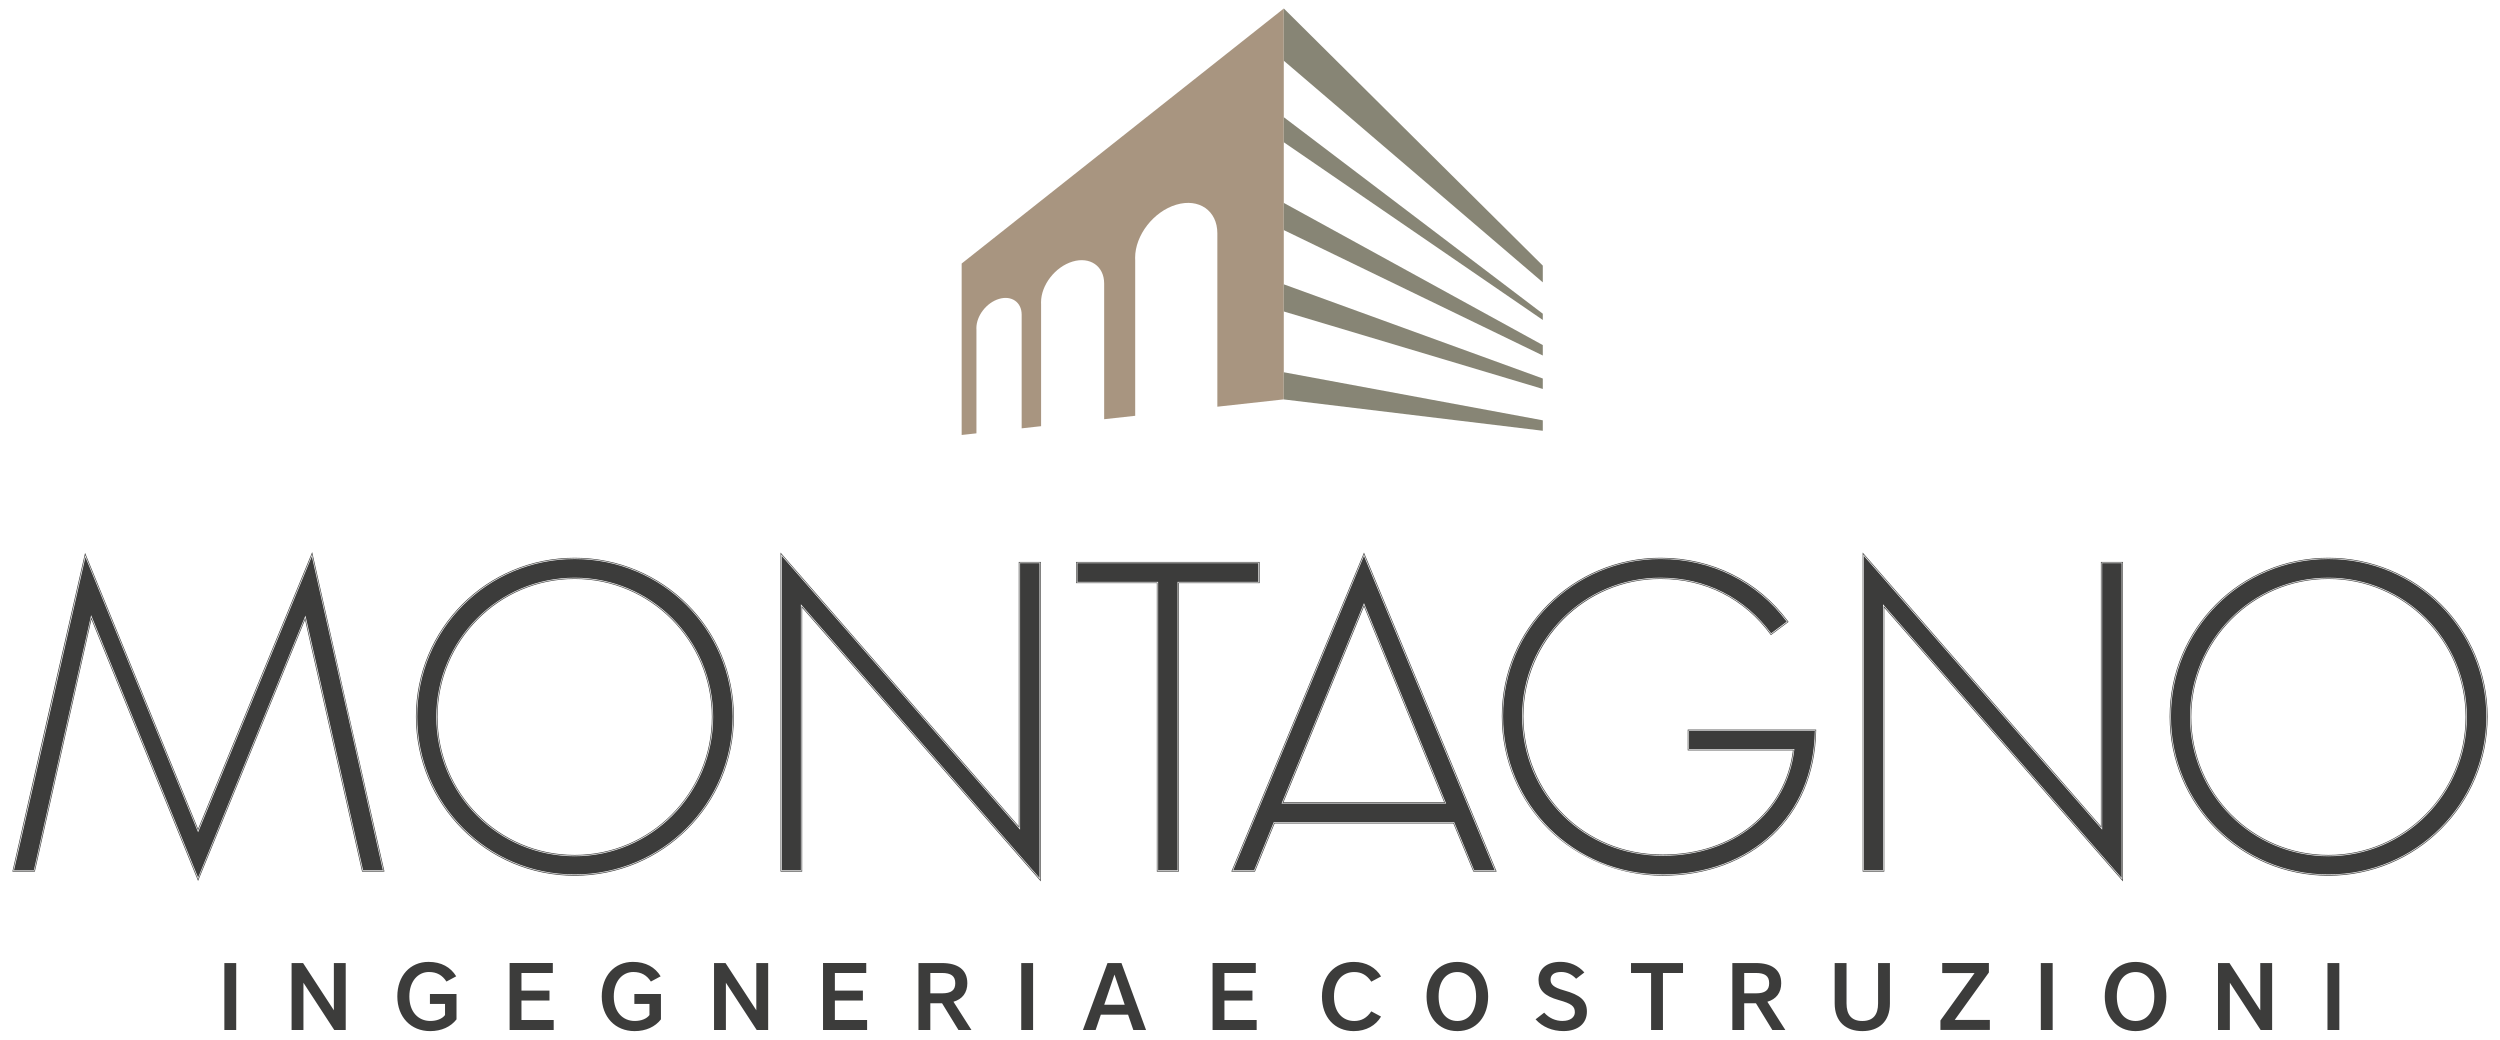 <?xml version="1.0" encoding="UTF-8"?>
<svg id="Livello_1" xmlns="http://www.w3.org/2000/svg" version="1.1" viewBox="0 0 1010 420">
  <!-- Generator: Adobe Illustrator 29.6.1, SVG Export Plug-In . SVG Version: 2.1.1 Build 9)  -->
  <defs>
    <style>
      .st0 {
        fill: #a89580;
      }

      .st0, .st1 {
        fill-rule: evenodd;
      }

      .st2 {
        fill: #3c3c3b;
      }

      .st1 {
        fill: #878575;
      }
    </style>
  </defs>
  <path class="st0" d="M518.66,3.43l-130.15,103.04v69.26l5.97-.66v-41.95c-.01-.18-.02-.36-.02-.55,0-5.01,4.09-10.3,9.15-11.81,5.05-1.51,9.14,1.33,9.14,6.35v45.94l7.85-.87v-49.27c-.02-.25-.02-.51-.02-.77,0-6.99,5.71-14.36,12.75-16.47,7.04-2.1,12.75,1.86,12.75,8.85v54.84l12.54-1.38v-62.83c-.02-.33-.03-.66-.03-1,0-9.11,7.44-18.72,16.61-21.45,9.17-2.74,16.61,2.42,16.61,11.53v70.08l26.84-2.96V3.43Z"/>
  <polygon class="st1" points="518.66 3.43 623.29 107.31 623.29 114.07 518.66 24.54 518.66 3.43"/>
  <polygon class="st1" points="518.66 47.35 623.29 126.74 623.29 129.27 518.66 57.48 518.66 47.35"/>
  <polygon class="st1" points="518.66 81.98 623.29 139.41 623.29 143.63 518.66 92.96 518.66 81.98"/>
  <polygon class="st1" points="518.66 114.87 623.29 152.92 623.29 157.14 518.66 125.84 518.66 114.87"/>
  <polygon class="st1" points="518.66 150.39 623.29 169.81 623.29 174.03 518.66 161.37 518.66 150.39"/>
  <path class="st2" d="M901.51,329.11c9.99,10.05,23.81,16.28,39.18,16.28s29.15-6.25,39.16-16.32c10.04-10.1,16.24-24.06,16.24-39.42s-6.19-29.31-16.26-39.44c-9.99-10.05-23.8-16.3-39.15-16.3s-29.16,6.25-39.15,16.3c-10.07,10.13-16.26,24.11-16.26,39.44s6.18,29.35,16.22,39.46M940.69,345.92c-15.51,0-29.46-6.29-39.55-16.44-10.14-10.2-16.38-24.3-16.38-39.82s6.25-29.58,16.41-39.81c10.08-10.14,24.02-16.46,39.52-16.46s29.43,6.31,39.52,16.46c10.16,10.22,16.41,24.34,16.41,39.81s-6.26,29.59-16.4,39.79c-10.11,10.17-24.07,16.47-39.53,16.47ZM895.29,244.09c11.6-11.6,27.64-18.75,45.4-18.75s33.87,7.16,45.51,18.78c11.62,11.59,18.8,27.62,18.8,45.4s-7.19,33.84-18.83,45.46c-11.64,11.63-27.72,18.82-45.49,18.82s-33.79-7.18-45.38-18.8c-11.6-11.63-18.76-27.7-18.76-45.48s7.15-33.82,18.74-45.42ZM940.69,225.86c-17.62,0-33.53,7.09-45.03,18.6-11.5,11.5-18.59,27.41-18.59,45.05s7.1,33.58,18.61,45.12c11.5,11.52,27.4,18.64,45.01,18.64s33.58-7.13,45.12-18.67c11.54-11.53,18.67-27.47,18.67-45.09s-7.13-33.53-18.65-45.03c-11.54-11.52-27.51-18.62-45.14-18.62ZM752.52,351.86v-128.63l96.24,110.55v-106.76h8.91c0,43.02.04,86.04,0,129.06l-96.41-110.55v106.6h-8.74v-.26ZM753.04,224.62v126.98h7.69v-107.47l96.41,110.55v-127.14h-7.86v107.64l-96.24-110.55ZM716.2,337.35c-11.18,10.59-26.84,16.44-44.46,16.44s-34.4-7.13-46.08-18.7c-11.76-11.66-18.93-27.82-18.93-45.72s7.2-33.72,18.72-45.22c11.69-11.67,27.82-18.81,45.4-18.81,10.55,0,20.36,2.37,29.01,6.68,8.91,4.44,16.58,10.94,22.56,19.02l.15.21c-2.37,1.79-4.75,3.57-7.12,5.34l-.16-.21c-5.1-6.98-11.65-12.75-19.45-16.69-7.3-3.69-15.69-5.78-25-5.78-15.35,0-29.15,6.22-39.13,16.22-10.06,10.07-16.25,23.99-16.25,39.25s6.13,29.6,16.36,39.76c10,9.93,23.93,16.09,39.91,16.09,14.5,0,26.74-4.4,35.78-11.68,9.42-7.58,15.37-18.29,16.83-30.39h-42.5v-8.4h51.89v.27c-.29,17.79-6.87,32.22-17.53,42.33ZM671.74,353.27c17.49,0,33.03-5.8,44.1-16.3,10.52-9.97,17.02-24.18,17.36-41.7h-50.84v7.36h42.56l-.03.29c-1.41,12.35-7.46,23.29-17.06,31.02-9.13,7.35-21.47,11.8-36.1,11.8-16.12,0-30.18-6.22-40.28-16.24-10.33-10.26-16.52-24.5-16.52-40.13s6.25-29.44,16.4-39.61c10.08-10.09,24.01-16.37,39.5-16.37,9.39,0,17.86,2.11,25.23,5.84,7.79,3.94,14.35,9.68,19.48,16.63l6.29-4.72c-5.91-7.92-13.46-14.29-22.22-18.66-8.58-4.28-18.31-6.63-28.78-6.63-17.44,0-33.44,7.08-45.03,18.66-11.42,11.41-18.56,27.18-18.56,44.85s7.11,33.79,18.78,45.35c11.58,11.47,27.64,18.55,45.71,18.55ZM583.44,324.1l-32.39-79.06-32.53,79.06h64.92ZM551.29,244.25l32.93,80.37h-66.48c11.15-26.96,22.23-53.96,33.31-80.95l.24.59ZM514.95,332.67l-7.94,19.45h-9.56c17.85-42.96,35.73-85.92,53.6-128.87,17.87,42.96,35.74,85.91,53.6,128.87h-9.42l-8.08-19.45h-72.2ZM506.66,351.6l7.94-19.45h72.89l8.08,19.45h8.29l-52.82-126.99-52.82,126.99h8.43ZM435.01,227.02h73.87v8.57h-32.61v116.53h-8.91v-116.53h-32.61v-8.57h.26ZM508.36,227.54h-73.09v7.53h32.61v116.53h7.86v-116.53h32.61v-7.53ZM315.34,351.86v-128.63l96.24,110.55v-106.76h8.91v129.06l-96.41-110.55v106.6h-8.74v-.26ZM315.87,224.62v126.98h7.69v-107.47l96.41,110.55v-127.14h-7.86v107.64l-96.24-110.55ZM193.01,329.11c9.99,10.05,23.81,16.28,39.18,16.28s29.15-6.25,39.16-16.32c10.04-10.1,16.24-24.06,16.24-39.42s-6.19-29.31-16.26-39.44c-9.99-10.05-23.8-16.3-39.15-16.3s-29.16,6.25-39.15,16.3c-10.07,10.13-16.26,24.11-16.26,39.44s6.18,29.35,16.22,39.46ZM232.19,345.92c-15.51,0-29.46-6.29-39.55-16.44-10.14-10.2-16.38-24.3-16.38-39.82s6.25-29.58,16.41-39.81c10.08-10.14,24.02-16.46,39.52-16.46s29.43,6.31,39.52,16.46c10.16,10.22,16.41,24.34,16.41,39.81s-6.26,29.59-16.4,39.79c-10.11,10.17-24.07,16.47-39.53,16.47ZM186.78,244.09c11.6-11.6,27.64-18.75,45.4-18.75s33.87,7.16,45.51,18.78c11.62,11.59,18.8,27.62,18.8,45.4s-7.19,33.84-18.83,45.46c-11.64,11.63-27.72,18.82-45.49,18.82s-33.79-7.18-45.38-18.8c-11.6-11.63-18.76-27.7-18.76-45.48s7.15-33.82,18.74-45.42ZM232.19,225.86c-17.62,0-33.53,7.09-45.03,18.6-11.5,11.5-18.59,27.41-18.59,45.05s7.1,33.58,18.61,45.12c11.5,11.52,27.4,18.64,45.01,18.64s33.58-7.13,45.12-18.67c11.54-11.53,18.67-27.47,18.67-45.09s-7.13-33.53-18.65-45.03c-11.54-11.52-27.51-18.62-45.14-18.62ZM155,352.12h-8.73l-23.03-101.71-43.22,105.49-43.08-105.65-22.86,101.87H5c9.71-42.93,19.56-85.84,29.37-128.75l45.65,111.48,46.1-111.79c9.71,43.02,19.38,86.06,29.21,129.05h-.33ZM146.69,351.6h7.99l-28.7-126.81-45.95,111.44-45.51-111.13-28.86,126.51h8.02l23.14-103.08,43.22,106.01,43.36-105.84,23.3,102.91ZM940.69,345.66c-30.96,0-55.67-25.18-55.67-56s24.7-56,55.67-56,55.67,25.32,55.67,56-24.84,56-55.67,56ZM940.69,225.6c-35.38,0-63.88,28.48-63.88,63.91s28.5,64.02,63.88,64.02,64.05-28.62,64.05-64.02-28.67-63.91-64.05-63.91ZM752.78,223.92v127.93h8.22v-107.03l96.41,110.55v-128.1h-8.38v107.2l-96.24-110.55ZM671.74,353.54c34.32,0,61.14-22.24,61.73-58.52h-51.36v7.88h42.53c-2.74,23.98-23.03,42.59-52.9,42.59-32.47,0-56.53-25.35-56.53-56.11s24.68-55.72,55.64-55.72c19.34,0,34.74,9,44.66,22.58l6.71-5.03c-11.74-15.87-30.04-25.6-51.36-25.6-34.76,0-63.86,28.03-63.86,63.77s28.34,64.16,64.75,64.16ZM551.04,244.35l32.78,80.01h-65.7l32.92-80.01ZM506.83,351.86l7.94-19.45h72.55l8.08,19.45h8.86l-53.21-127.93-53.21,127.93h9ZM508.62,227.28h-73.61v8.05h32.61v116.53h8.38v-116.53h32.61v-8.05ZM315.6,223.92v127.93h8.22v-107.03l96.41,110.55v-128.1h-8.38v107.2l-96.24-110.55ZM232.19,345.66c-30.96,0-55.67-25.18-55.67-56s24.7-56,55.67-56,55.67,25.32,55.67,56-24.84,56-55.67,56ZM232.19,225.6c-35.38,0-63.88,28.48-63.88,63.91s28.5,64.02,63.88,64.02,64.05-28.62,64.05-64.02-28.67-63.91-64.05-63.91ZM146.48,351.86h8.52l-28.95-127.93-46.03,111.61-45.58-111.31-29.12,127.63h8.55l23-102.48,43.15,105.83,43.29-105.66,23.17,102.31Z"/>
  <path class="st2" d="M940.3,389.07v27.04h4.79v-27.04h-4.79ZM896.07,416.11h4.79v-19.08l12.44,19.08h4.64v-27.04h-4.79v19.08l-12.44-19.08h-4.64v27.04ZM870.34,402.59c0,6.06-2.94,9.89-7.57,9.89s-7.57-3.82-7.57-9.89,2.94-9.89,7.57-9.89,7.57,3.82,7.57,9.89ZM875.21,402.59c0-7.88-4.6-13.98-12.44-13.98s-12.44,6.1-12.44,13.98,4.6,13.98,12.44,13.98,12.44-6.1,12.44-13.98ZM824.49,389.07v27.04h4.79v-27.04h-4.79ZM783.93,412.28v3.82h19.97v-4.06h-14.18l13.79-19.16v-3.82h-18.85v4.06h13.06l-13.79,19.16ZM752.37,416.57c6.61,0,11.16-3.75,11.16-11.2v-16.3h-4.79v16.3c0,4.52-1.93,7.11-6.37,7.11s-6.37-2.59-6.37-7.11v-16.3h-4.79v16.3c0,7.45,4.56,11.2,11.16,11.2ZM714.74,397.22c0,2.86-1.66,4.09-5.41,4.09h-4.67v-8.23h4.67c3.75,0,5.41,1.27,5.41,4.13ZM719.61,397.22c0-5.45-3.79-8.15-10.31-8.15h-9.43v27.04h4.79v-10.78h4.75l6.61,10.78h5.25l-7.26-11.4c3.59-1.04,5.6-3.67,5.6-7.49ZM667.04,416.11h4.79v-23.02h8.11v-4.02h-21.01v4.02h8.11v23.02ZM631.38,412.47c-2.97,0-5.49-1.12-7.53-3.36l-3.48,2.7c2.82,3.13,6.8,4.75,11.28,4.75,5.83,0,9.46-3.05,9.46-7.88,0-4.56-2.82-6.76-9.16-8.54-4.44-1.24-5.52-2.47-5.52-4.37s1.39-3.09,4.33-3.09c2.28,0,4.33.97,5.99,2.74l3.32-2.55c-2.39-2.78-5.87-4.29-9.66-4.29-5.64,0-8.85,2.94-8.85,7.3,0,3.98,2.32,6.53,8.19,8.15,5.14,1.43,6.49,2.47,6.49,4.94,0,2.05-1.93,3.48-4.87,3.48ZM596.34,402.59c0,6.06-2.94,9.89-7.57,9.89s-7.57-3.82-7.57-9.89,2.94-9.89,7.57-9.89,7.57,3.82,7.57,9.89ZM601.21,402.59c0-7.88-4.6-13.98-12.44-13.98s-12.44,6.1-12.44,13.98,4.6,13.98,12.44,13.98,12.44-6.1,12.44-13.98ZM534.07,402.59c0,8.34,5.1,13.98,12.86,13.98,5.02,0,8.92-2.32,11.01-5.87l-3.94-2.12c-1.74,2.63-3.94,3.9-6.88,3.9-4.64,0-8.19-3.44-8.19-9.89s3.55-9.89,8.19-9.89c2.94,0,5.14,1.27,6.88,3.9l3.94-2.12c-2.09-3.55-5.99-5.87-11.01-5.87-7.76,0-12.86,5.64-12.86,13.98ZM489.88,416.11h17.81v-4.02h-13.02v-7.88h11.32v-4.02h-11.32v-7.11h12.67v-4.02h-17.46v27.04ZM450.25,393.74l4.13,12.17h-8.27l4.13-12.17ZM447.43,389.07l-9.93,27.04h5.14l2.09-6.18h11.01l2.12,6.18h5.14l-9.93-27.04h-5.64ZM412.58,389.07v27.04h4.79v-27.04h-4.79ZM385.93,397.22c0,2.86-1.66,4.09-5.41,4.09h-4.67v-8.23h4.67c3.75,0,5.41,1.27,5.41,4.13ZM390.8,397.22c0-5.45-3.79-8.15-10.31-8.15h-9.43v27.04h4.79v-10.78h4.75l6.61,10.78h5.25l-7.26-11.4c3.59-1.04,5.6-3.67,5.6-7.49ZM332.5,416.11h17.81v-4.02h-13.02v-7.88h11.32v-4.02h-11.32v-7.11h12.67v-4.02h-17.46v27.04ZM288.47,416.11h4.79v-19.08l12.44,19.08h4.64v-27.04h-4.79v19.08l-12.44-19.08h-4.64v27.04ZM243.11,402.59c0,8.27,5.45,13.98,13.25,13.98,4.6,0,8.34-1.74,10.66-4.75v-10.24h-10.74v4.02h6.1v4.48c-1.16,1.55-3.4,2.39-5.95,2.39-4.75,0-8.46-3.55-8.46-9.89s3.63-9.89,7.88-9.89c3.28,0,5.45,1.31,7.11,3.86l3.94-2.12c-2.24-3.67-5.99-5.83-11.2-5.83-7.42,0-12.59,5.64-12.59,13.98ZM205.88,416.11h17.81v-4.02h-13.02v-7.88h11.32v-4.02h-11.32v-7.11h12.67v-4.02h-17.46v27.04ZM160.52,402.59c0,8.27,5.45,13.98,13.25,13.98,4.6,0,8.34-1.74,10.66-4.75v-10.24h-10.74v4.02h6.1v4.48c-1.16,1.55-3.4,2.39-5.95,2.39-4.75,0-8.46-3.55-8.46-9.89s3.63-9.89,7.88-9.89c3.28,0,5.45,1.31,7.11,3.86l3.94-2.12c-2.24-3.67-5.99-5.83-11.2-5.83-7.42,0-12.59,5.64-12.59,13.98ZM117.8,416.11h4.79v-19.08l12.44,19.08h4.64v-27.04h-4.79v19.08l-12.44-19.08h-4.64v27.04ZM90.64,389.07v27.04h4.79v-27.04h-4.79Z"/>
</svg>